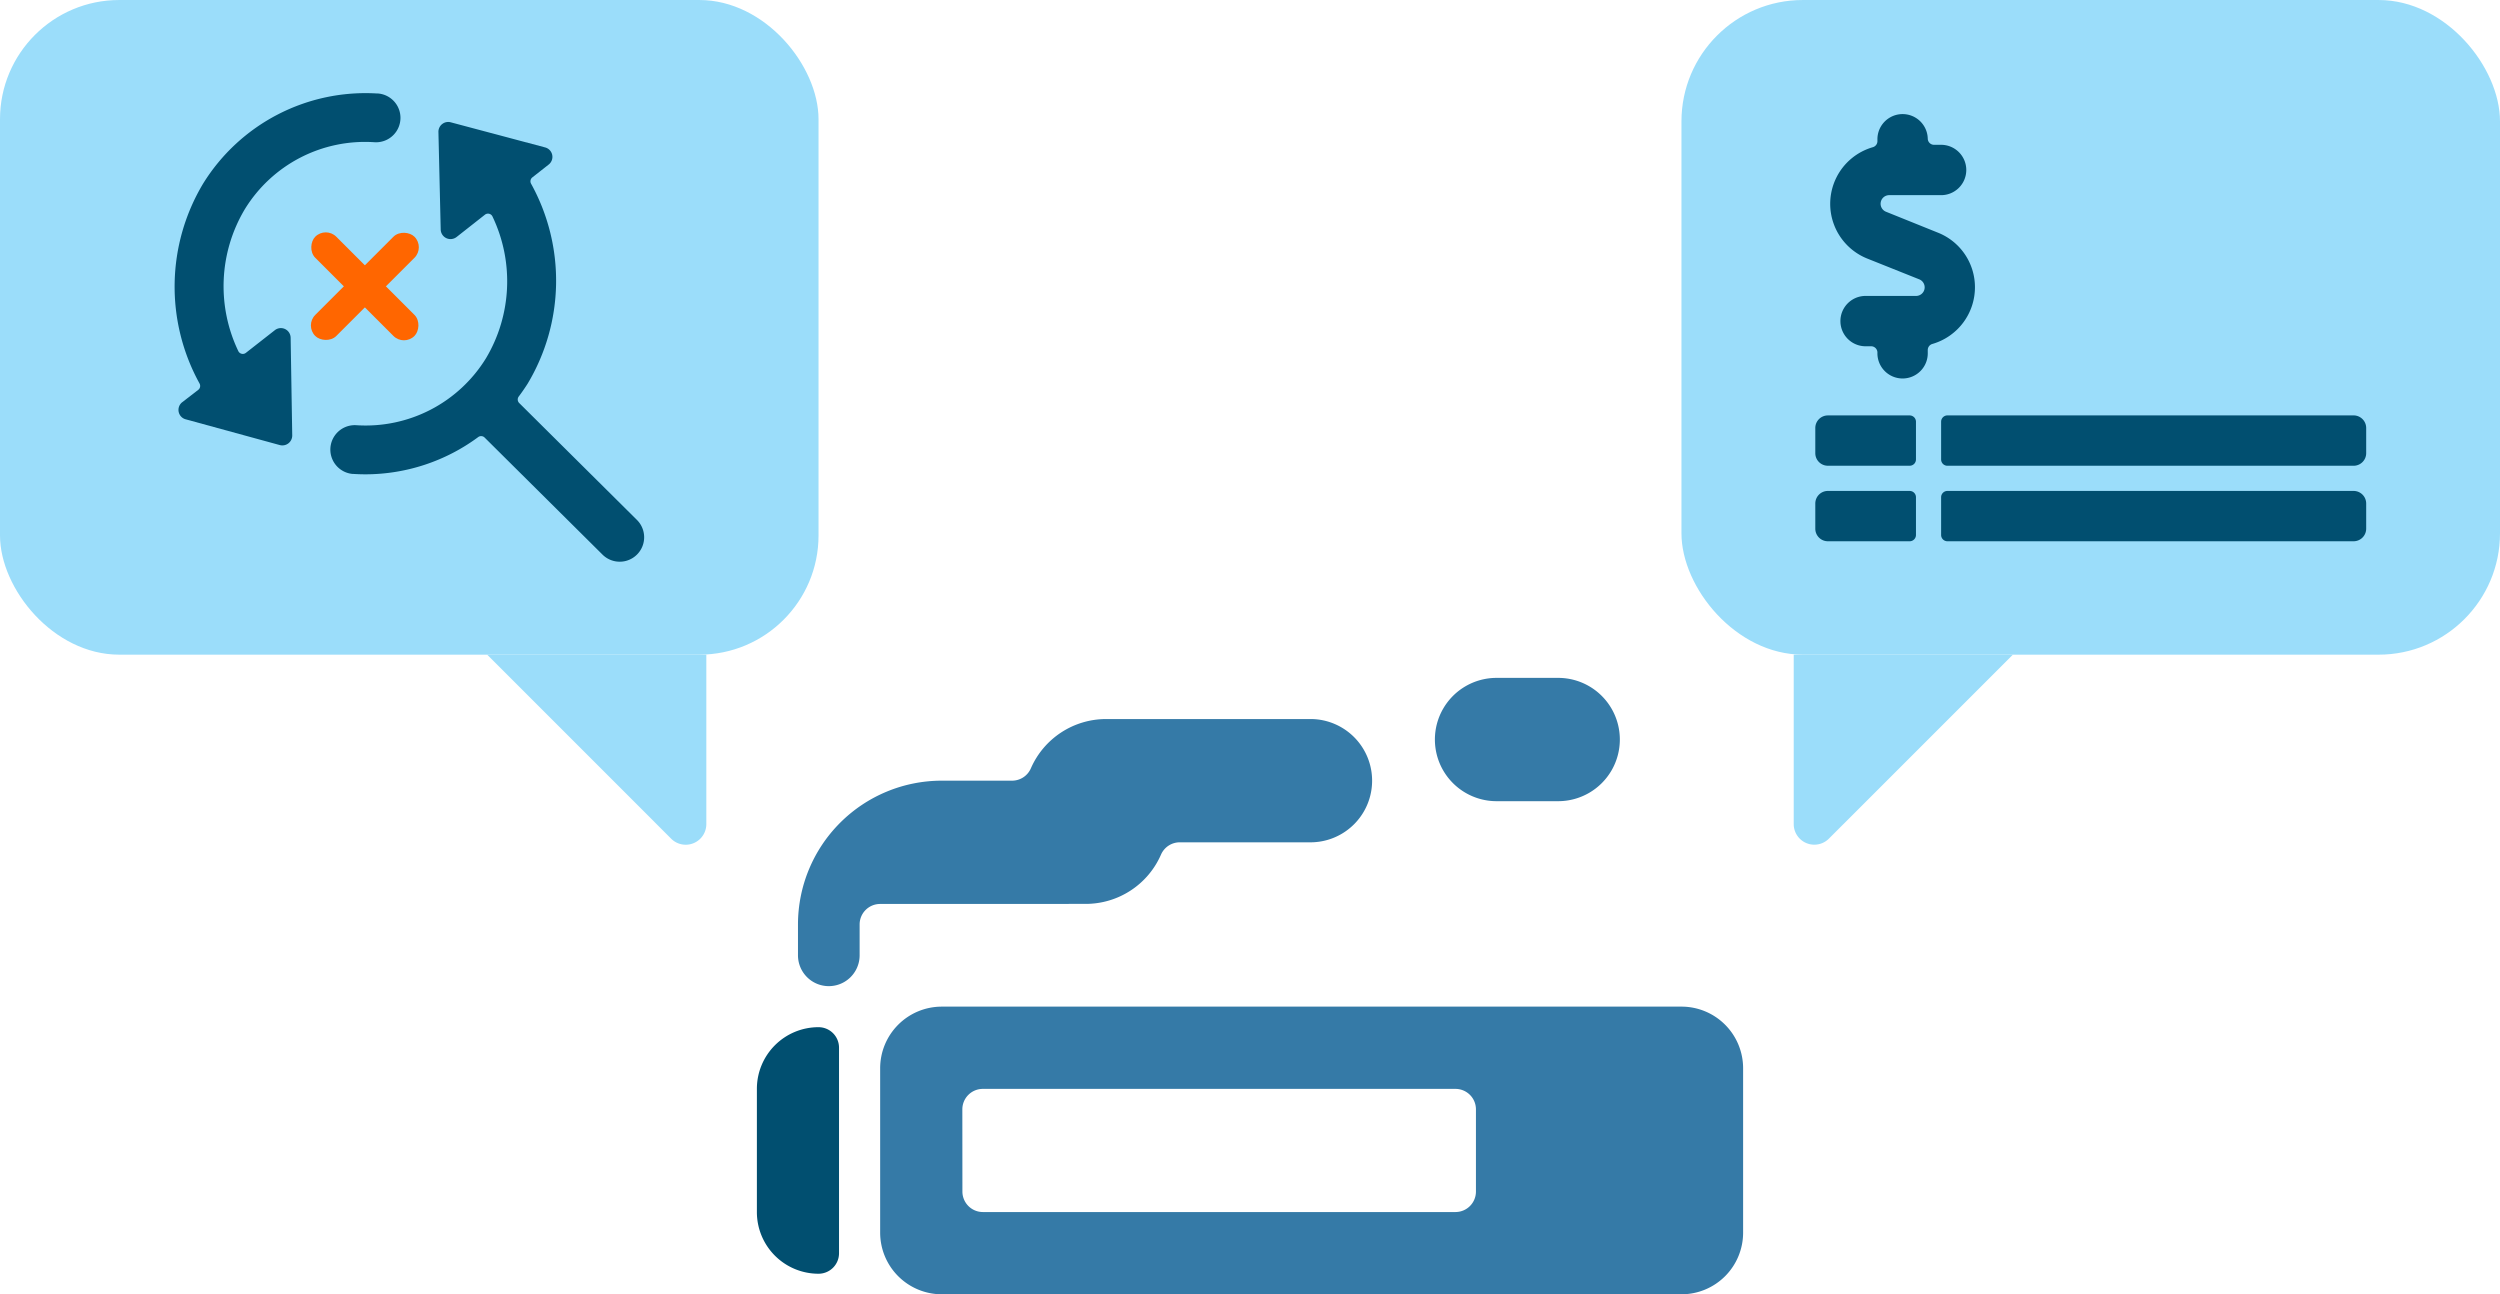 <svg id="Layer_1" data-name="Layer 1" xmlns="http://www.w3.org/2000/svg" width="38.741mm" height="20.057mm" viewBox="0 0 109.818 56.854"><defs><style>.cls-1{fill:#357aa7;}.cls-2{fill:#014f70;}.cls-3{fill:#9bddfa;}.cls-4{fill:#f60;}</style></defs><path class="cls-1" d="M73.862,56.854a2.708,2.708,0,0,0,2.708-2.708v-7.22a2.707,2.707,0,0,0-2.708-2.708H41.371a2.708,2.708,0,0,0-2.708,2.708v7.22a2.709,2.709,0,0,0,2.708,2.708ZM42.273,48.731a.9.9,0,0,1,.9-.9H63.934a.9.9,0,0,1,.9.9v3.61a.9.9,0,0,1-.9.9H43.176a.9.9,0,0,1-.9-.9Z"/><path class="cls-2" d="M35.956,45.121a2.707,2.707,0,0,0-2.708,2.707v5.416a2.707,2.707,0,0,0,2.708,2.707.9.9,0,0,0,.9-.9V46.023A.9.9,0,0,0,35.956,45.121Z"/><path class="cls-1" d="M47.689,39.705A3.609,3.609,0,0,0,51,37.539.9.9,0,0,1,51.824,37h5.793a2.708,2.708,0,0,0,0-5.415H48.591a3.609,3.609,0,0,0-3.308,2.166.9.9,0,0,1-.827.541H41.371a6.318,6.318,0,0,0-6.318,6.318v1.354a1.354,1.354,0,0,0,2.708,0V40.608a.9.9,0,0,1,.9-.9Z"/><path class="cls-1" d="M65.739,35.193h2.708a2.708,2.708,0,0,0,0-5.416H65.739a2.708,2.708,0,0,0,0,5.416Z"/><rect class="cls-3" x="73.862" width="35.956" height="28.757" rx="5.333" transform="translate(183.68 28.757) rotate(-180)"/><path class="cls-3" d="M80.339,36.838l8.081-8.081H78.793V36.2A.905.905,0,0,0,80.339,36.838Z"/><path class="cls-2" d="M86.754,12.619a2.576,2.576,0,0,0-1.628-2.4L82.845,9.3a.378.378,0,0,1,.14-.728h2.249a1.106,1.106,0,1,0,0-2.211h-.276a.277.277,0,0,1-.277-.277,1.106,1.106,0,0,0-2.211,0V6.2a.276.276,0,0,1-.2.265,2.589,2.589,0,0,0-.247,4.892l2.282.912a.378.378,0,0,1-.142.73H81.917a1.106,1.106,0,0,0,0,2.211h.277a.277.277,0,0,1,.276.276,1.106,1.106,0,1,0,2.211,0v-.11a.278.278,0,0,1,.2-.267A2.591,2.591,0,0,0,86.754,12.619Z"/><path class="cls-2" d="M79.741,18.8v1.105a.552.552,0,0,0,.552.553h3.593a.276.276,0,0,0,.277-.276V18.525a.277.277,0,0,0-.277-.277H80.293A.553.553,0,0,0,79.741,18.8Z"/><path class="cls-2" d="M79.741,22.118v1.105a.553.553,0,0,0,.552.553h3.593a.277.277,0,0,0,.277-.276V21.841a.277.277,0,0,0-.277-.276H80.293A.552.552,0,0,0,79.741,22.118Z"/><path class="cls-2" d="M85.268,20.183a.276.276,0,0,0,.277.276h17.842a.553.553,0,0,0,.553-.553V18.8a.554.554,0,0,0-.553-.553H85.545a.277.277,0,0,0-.277.277Z"/><path class="cls-2" d="M103.387,21.565H85.545a.277.277,0,0,0-.277.276V23.5a.277.277,0,0,0,.277.276h17.842a.554.554,0,0,0,.553-.553V22.118A.553.553,0,0,0,103.387,21.565Z"/><rect class="cls-3" width="35.956" height="28.757" rx="5.238"/><path class="cls-2" d="M8.005,17.667a.429.429,0,0,0-.076.6.422.422,0,0,0,.226.151l4.139,1.133a.434.434,0,0,0,.543-.412.062.062,0,0,0,0-.013l-.07-4.292a.429.429,0,0,0-.693-.331L10.8,15.5a.219.219,0,0,1-.307-.038.226.226,0,0,1-.026-.042,6.6,6.6,0,0,1,.288-6.232,6.193,6.193,0,0,1,5.677-2.942,1.073,1.073,0,0,0,.172-2.14l-.041,0A8.391,8.391,0,0,0,8.924,8.062a8.811,8.811,0,0,0-.159,8.783.219.219,0,0,1-.057.28Z"/><path class="cls-2" d="M21.348,15.737a6.206,6.206,0,0,1-5.677,2.942,1.073,1.073,0,1,0-.172,2.14l.041,0c.176.011.342.016.514.016A8.342,8.342,0,0,0,21.005,19.2a.217.217,0,0,1,.284.021l5.177,5.141a1.073,1.073,0,0,0,1.513-1.523l-5.171-5.135a.218.218,0,0,1-.021-.287c.136-.181.263-.364.387-.558a8.805,8.805,0,0,0,.155-8.789.219.219,0,0,1,.057-.279l.716-.563a.429.429,0,0,0-.154-.752L19.8,5.372a.427.427,0,0,0-.376.077.431.431,0,0,0-.165.352l.1,4.281a.431.431,0,0,0,.247.379.434.434,0,0,0,.446-.047L21.3,9.432a.217.217,0,0,1,.334.079A6.6,6.6,0,0,1,21.348,15.737Z"/><rect class="cls-4" x="12.945" y="11.924" width="6.164" height="1.307" rx="0.654" transform="translate(13.588 -7.649) rotate(45)"/><rect class="cls-4" x="12.945" y="11.924" width="6.164" height="1.307" rx="0.654" transform="translate(36.254 10.139) rotate(135)"/><path class="cls-3" d="M29.479,36.838,21.4,28.757h9.627V36.2A.905.905,0,0,1,29.479,36.838Z"/></svg>